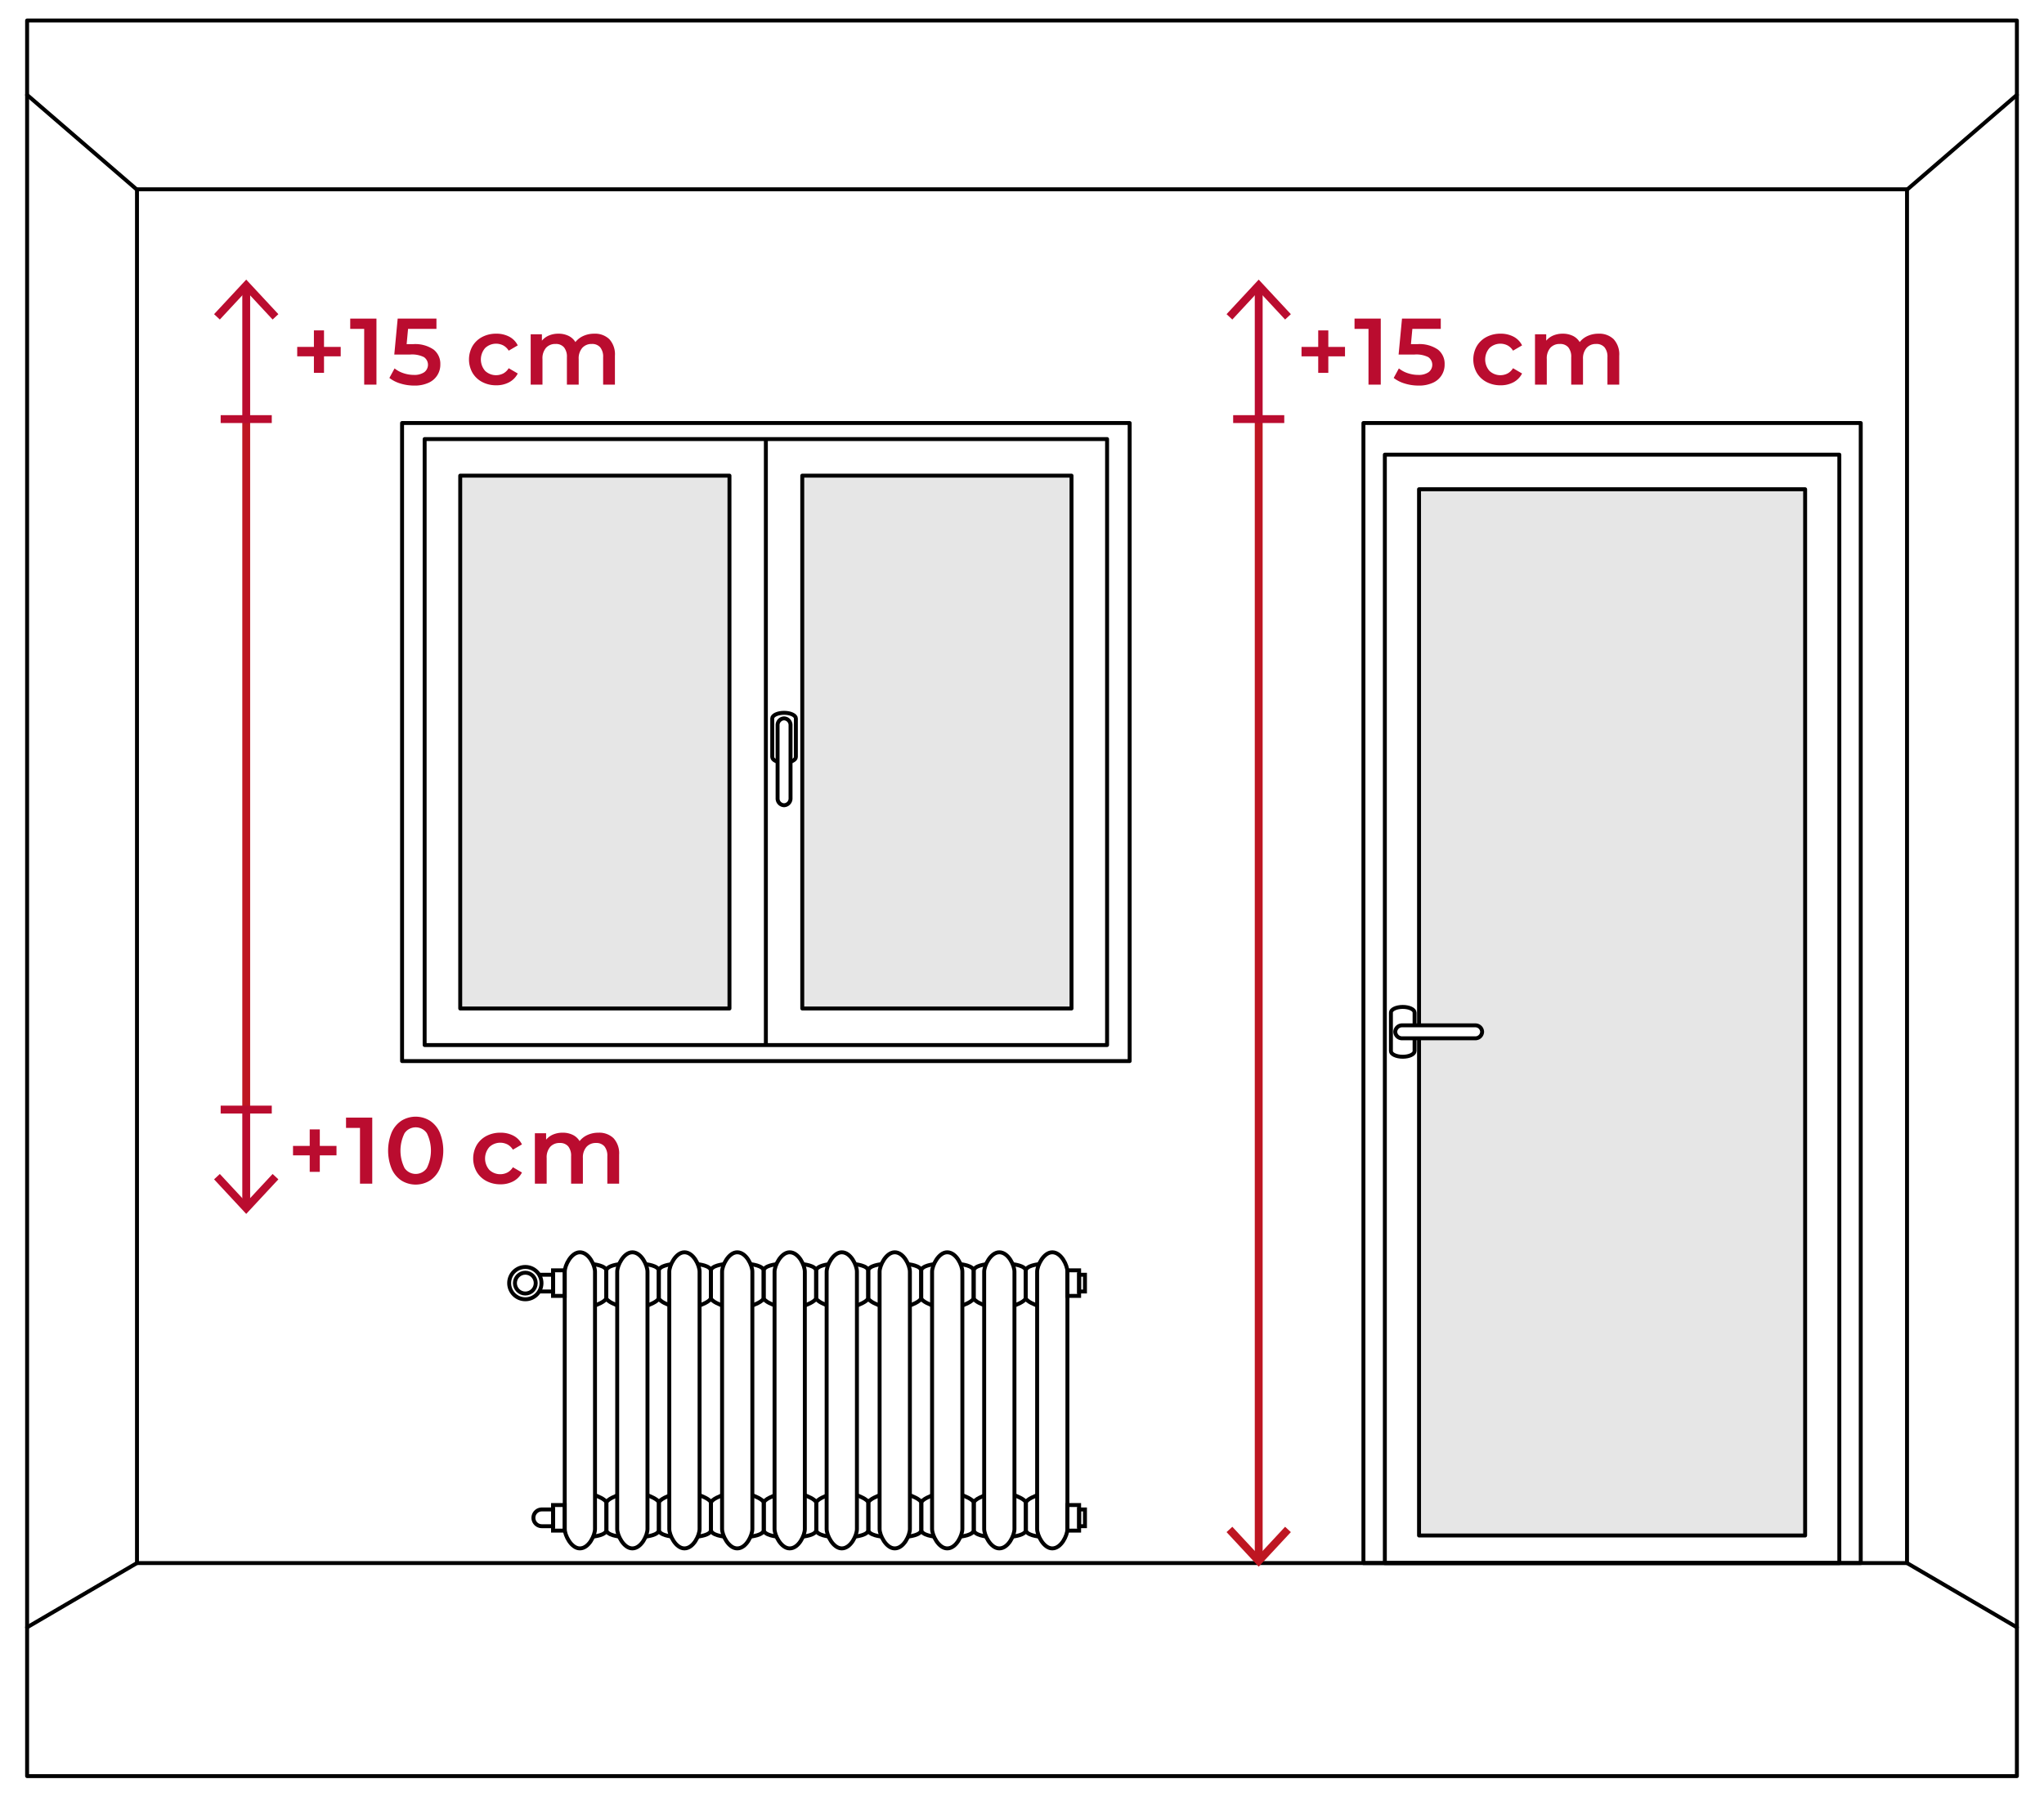 <?xml version="1.0" encoding="UTF-8"?> <svg xmlns="http://www.w3.org/2000/svg" xmlns:xlink="http://www.w3.org/1999/xlink" id="Calque_1" data-name="Calque 1" viewBox="0 0 260 228.541"><defs><style>.cls-1{fill:url(#Degradado_sin_nombre_2);filter:url(#luminosity-noclip);}.cls-2{fill:url(#Degradado_sin_nombre_2-2);filter:url(#luminosity-noclip-2);}.cls-3{fill:url(#Degradado_sin_nombre_2-3);filter:url(#luminosity-noclip-3);}.cls-15,.cls-17,.cls-4,.cls-5,.cls-9{fill:none;}.cls-14,.cls-5,.cls-9{stroke:#000;stroke-width:0.5px;}.cls-14,.cls-5{stroke-miterlimit:10;}.cls-6{mask:url(#mask);}.cls-7{clip-path:url(#clip-path);}.cls-8{fill:#e6e6e6;}.cls-15,.cls-17,.cls-9{stroke-linecap:round;stroke-linejoin:round;}.cls-10{mask:url(#mask-2);}.cls-11{clip-path:url(#clip-path-2);}.cls-12{mask:url(#mask-3);}.cls-13{clip-path:url(#clip-path-3);}.cls-14{fill:#fff;}.cls-15{stroke:#be1622;}.cls-16{fill:#be1622;}.cls-17{stroke:#ba0c2f;}.cls-18{fill:#ba0c2f;}</style><linearGradient id="Degradado_sin_nombre_2" x1="487.082" y1="-1527.986" x2="487.377" y2="-1527.986" gradientTransform="matrix(26.416, -504.053, -504.053, -26.416, -782847.164, 205357.428)" gradientUnits="userSpaceOnUse"><stop offset="0" stop-color="#fff"></stop><stop offset="0.205" stop-color="#bfbfbf"></stop><stop offset="0.409" stop-color="#868686"></stop><stop offset="0.596" stop-color="#5b5b5b"></stop><stop offset="0.762" stop-color="#3b3b3b"></stop><stop offset="0.903" stop-color="#282828"></stop><stop offset="1" stop-color="#212121"></stop></linearGradient><linearGradient id="Degradado_sin_nombre_2-2" x1="487.081" y1="-1527.823" x2="487.384" y2="-1527.823" xlink:href="#Degradado_sin_nombre_2"></linearGradient><linearGradient id="Degradado_sin_nombre_2-3" x1="487.085" y1="-1527.902" x2="487.389" y2="-1527.902" gradientTransform="matrix(26.416, -504.053, -504.053, -26.416, -782939.433, 205357.428)" xlink:href="#Degradado_sin_nombre_2"></linearGradient><filter id="luminosity-noclip" x="171.232" y="39.381" width="77" height="185.573" filterUnits="userSpaceOnUse" color-interpolation-filters="sRGB"><feFlood flood-color="#fff" result="bg"></feFlood><feBlend in="SourceGraphic" in2="bg"></feBlend></filter><mask id="mask" x="171.232" y="39.381" width="77" height="185.573" maskUnits="userSpaceOnUse"><polygon class="cls-1" points="171.232 215.514 174.985 39.381 248.232 48.821 244.479 224.954 171.232 215.514"></polygon></mask><clipPath id="clip-path"><rect class="cls-4" x="180.504" y="62.237" width="49.111" height="133.09"></rect></clipPath><filter id="luminosity-noclip-2" x="93.703" y="31.205" width="68.145" height="190.36" filterUnits="userSpaceOnUse" color-interpolation-filters="sRGB"><feFlood flood-color="#fff" result="bg"></feFlood><feBlend in="SourceGraphic" in2="bg"></feBlend></filter><mask id="mask-2" x="93.703" y="31.205" width="68.145" height="190.36" maskUnits="userSpaceOnUse"><polygon class="cls-2" points="93.703 211.881 97.024 31.205 161.848 40.888 158.526 221.565 93.703 211.881"></polygon></mask><clipPath id="clip-path-2"><rect class="cls-4" x="101.908" y="60.466" width="34.53" height="67.779"></rect></clipPath><filter id="luminosity-noclip-3" x="41.261" y="31.205" width="68.145" height="190.36" filterUnits="userSpaceOnUse" color-interpolation-filters="sRGB"><feFlood flood-color="#fff" result="bg"></feFlood><feBlend in="SourceGraphic" in2="bg"></feBlend></filter><mask id="mask-3" x="41.261" y="31.205" width="68.145" height="190.36" maskUnits="userSpaceOnUse"><polygon class="cls-3" points="41.261 211.881 44.583 31.205 109.406 40.888 106.084 221.565 41.261 211.881"></polygon></mask><clipPath id="clip-path-3"><rect class="cls-4" x="58.4" y="60.466" width="34.53" height="67.779"></rect></clipPath></defs><path class="cls-5" d="M98.23,96.293c0,.398.673.72,1.504.72h0c.831,0,1.504-.322,1.504-.72V91.395c0-.398-.673-.72-1.504-.72h0c-.831,0-1.504.322-1.504.72Z"></path><g class="cls-6"><g class="cls-7"><rect class="cls-8" x="176.444" y="56.578" width="56.224" height="142.779"></rect></g></g><rect class="cls-9" x="173.43" y="53.812" width="63.259" height="145.023"></rect><rect class="cls-9" x="176.154" y="57.838" width="57.811" height="140.997"></rect><rect class="cls-9" x="180.504" y="62.237" width="49.111" height="133.09"></rect><path class="cls-9" d="M17.425,24.081H242.575"></path><path class="cls-9" d="M17.425,198.829,3.448,207.008M17.425,24.131,3.448,12.074m13.977,12.057V198.829"></path><path class="cls-9" d="M242.575,198.829l13.977,8.179M242.575,24.131l13.977-12.057m-13.977,12.057V198.829"></path><rect class="cls-9" x="3.448" y="2.607" width="253.104" height="223.327"></rect><path class="cls-9" d="M17.425,198.835H242.575"></path><g class="cls-10"><g class="cls-11"><rect class="cls-8" x="98.316" y="54.661" width="40.825" height="77.718"></rect></g></g><g class="cls-12"><g class="cls-13"><rect class="cls-8" x="54.807" y="54.661" width="40.825" height="77.718"></rect></g></g><rect class="cls-9" x="51.144" y="53.812" width="92.55" height="81.165"></rect><rect class="cls-9" x="54.015" y="55.854" width="86.807" height="77.083"></rect><rect class="cls-9" x="58.541" y="60.507" width="34.248" height="67.779"></rect><rect class="cls-9" x="102.049" y="60.507" width="34.249" height="67.779"></rect><line class="cls-5" x1="97.419" y1="55.854" x2="97.419" y2="132.937"></line><path class="cls-14" d="M98.91,101.548a.855.855,0,0,0,.824.883h0a.855.855,0,0,0,.824-.883V92.266a.855.855,0,0,0-.824-.883h0a.855.855,0,0,0-.824.883Z"></path><path class="cls-5" d="M179.936,128.808c0-.398-.673-.72-1.504-.72h0c-.831,0-1.504.322-1.504.72V133.706c0,.398.673.72,1.504.72h0c.831,0,1.504-.322,1.504-.72Z"></path><path class="cls-14" d="M187.646,132.081a.855.855,0,0,0,.883-.824h0a.855.855,0,0,0-.883-.824h-9.282a.855.855,0,0,0-.883.824h0a.855.855,0,0,0,.883.824Z"></path><path class="cls-5" d="M71.833,194.503c0,.788.822,2.464,1.926,2.464,1.156,0,1.926-1.677,1.926-2.464V161.765c0-.788-.77-2.464-1.926-2.464-1.104,0-1.926,1.677-1.926,2.464Z"></path><path class="cls-5" d="M75.457,160.815s1.667.16,1.667.849v3.414c0,.492-1.438.985-1.438.985"></path><path class="cls-5" d="M78.791,160.815s-1.667.16-1.667.849v3.414c0,.492,1.438.985,1.438.985"></path><path class="cls-5" d="M75.471,195.461s1.667-.16,1.667-.849v-3.414c0-.492-1.438-.985-1.438-.985"></path><path class="cls-5" d="M78.805,195.461s-1.667-.16-1.667-.849v-3.414c0-.492,1.438-.985,1.438-.985"></path><path class="cls-5" d="M78.509,194.503c0,.788.822,2.464,1.926,2.464,1.156,0,1.926-1.677,1.926-2.464V161.765c0-.788-.77-2.464-1.926-2.464-1.104,0-1.926,1.677-1.926,2.464Z"></path><path class="cls-5" d="M82.132,160.815s1.667.16,1.667.849v3.414c0,.492-1.438.985-1.438.985"></path><path class="cls-5" d="M85.467,160.815s-1.667.16-1.667.849v3.414c0,.492,1.438.985,1.438.985"></path><path class="cls-5" d="M82.146,195.461s1.667-.16,1.667-.849v-3.414c0-.492-1.438-.985-1.438-.985"></path><path class="cls-5" d="M85.481,195.461s-1.667-.16-1.667-.849v-3.414c0-.492,1.438-.985,1.438-.985"></path><path class="cls-5" d="M85.135,194.503c0,.788.822,2.464,1.926,2.464,1.156,0,1.926-1.677,1.926-2.464V161.765c0-.788-.77-2.464-1.926-2.464-1.104,0-1.926,1.677-1.926,2.464Z"></path><path class="cls-5" d="M88.758,160.815s1.667.16,1.667.849v3.414c0,.492-1.438.985-1.438.985"></path><path class="cls-5" d="M92.092,160.815s-1.667.16-1.667.849v3.414c0,.492,1.438.985,1.438.985"></path><path class="cls-5" d="M88.772,195.461s1.667-.16,1.667-.849v-3.414c0-.492-1.438-.985-1.438-.985"></path><path class="cls-5" d="M92.107,195.461s-1.667-.16-1.667-.849v-3.414c0-.492,1.438-.985,1.438-.985"></path><path class="cls-5" d="M91.849,194.503c0,.788.822,2.464,1.926,2.464,1.156,0,1.926-1.677,1.926-2.464V161.765c0-.788-.77-2.464-1.926-2.464-1.104,0-1.926,1.677-1.926,2.464Z"></path><path class="cls-5" d="M95.472,160.815s1.667.16,1.667.849v3.414c0,.492-1.438.985-1.438.985"></path><path class="cls-5" d="M98.806,160.815s-1.667.16-1.667.849v3.414c0,.492,1.438.985,1.438.985"></path><path class="cls-5" d="M95.486,195.461s1.667-.16,1.667-.849v-3.414c0-.492-1.438-.985-1.438-.985"></path><path class="cls-5" d="M98.821,195.461s-1.667-.16-1.667-.849v-3.414c0-.492,1.438-.985,1.438-.985"></path><path class="cls-5" d="M98.524,194.503c0,.788.822,2.464,1.926,2.464,1.156,0,1.926-1.677,1.926-2.464V161.765c0-.788-.77-2.464-1.926-2.464-1.104,0-1.926,1.677-1.926,2.464Z"></path><path class="cls-5" d="M102.147,160.815s1.667.16,1.667.849v3.414c0,.492-1.438.985-1.438.985"></path><path class="cls-5" d="M105.482,160.815s-1.667.16-1.667.849v3.414c0,.492,1.438.985,1.438.985"></path><path class="cls-5" d="M102.161,195.461s1.667-.16,1.667-.849v-3.414c0-.492-1.438-.985-1.438-.985"></path><path class="cls-5" d="M105.496,195.461s-1.667-.16-1.667-.849v-3.414c0-.492,1.438-.985,1.438-.985"></path><path class="cls-5" d="M105.15,194.503c0,.788.822,2.464,1.926,2.464,1.156,0,1.926-1.677,1.926-2.464V161.765c0-.788-.77-2.464-1.926-2.464-1.104,0-1.926,1.677-1.926,2.464Z"></path><path class="cls-5" d="M108.773,160.815s1.667.16,1.667.849v3.414c0,.492-1.438.985-1.438.985"></path><path class="cls-5" d="M112.108,160.815s-1.667.16-1.667.849v3.414c0,.492,1.438.985,1.438.985"></path><path class="cls-5" d="M108.787,195.461s1.667-.16,1.667-.849v-3.414c0-.492-1.438-.985-1.438-.985"></path><path class="cls-5" d="M112.122,195.461s-1.667-.16-1.667-.849v-3.414c0-.492,1.438-.985,1.438-.985"></path><path class="cls-5" d="M111.887,194.503c0,.788.822,2.464,1.926,2.464,1.156,0,1.926-1.677,1.926-2.464V161.765c0-.788-.77-2.464-1.926-2.464-1.104,0-1.926,1.677-1.926,2.464Z"></path><path class="cls-5" d="M115.51,160.815s1.667.16,1.667.849v3.414c0,.492-1.438.985-1.438.985"></path><path class="cls-5" d="M118.845,160.815s-1.667.16-1.667.849v3.414c0,.492,1.438.985,1.438.985"></path><path class="cls-5" d="M115.524,195.461s1.667-.16,1.667-.849v-3.414c0-.492-1.438-.985-1.438-.985"></path><path class="cls-5" d="M118.859,195.461s-1.667-.16-1.667-.849v-3.414c0-.492,1.438-.985,1.438-.985"></path><path class="cls-5" d="M118.562,194.503c0,.788.822,2.464,1.926,2.464,1.156,0,1.926-1.677,1.926-2.464V161.765c0-.788-.77-2.464-1.926-2.464-1.104,0-1.926,1.677-1.926,2.464Z"></path><path class="cls-5" d="M122.185,160.815s1.667.16,1.667.849v3.414c0,.492-1.438.985-1.438.985"></path><path class="cls-5" d="M125.52,160.815s-1.667.16-1.667.849v3.414c0,.492,1.438.985,1.438.985"></path><path class="cls-5" d="M122.2,195.461s1.667-.16,1.667-.849v-3.414c0-.492-1.438-.985-1.438-.985"></path><path class="cls-5" d="M125.534,195.461s-1.667-.16-1.667-.849v-3.414c0-.492,1.438-.985,1.438-.985"></path><path class="cls-5" d="M125.188,194.503c0,.788.822,2.464,1.926,2.464,1.156,0,1.926-1.677,1.926-2.464V161.765c0-.788-.77-2.464-1.926-2.464-1.104,0-1.926,1.677-1.926,2.464Z"></path><path class="cls-5" d="M128.811,160.815s1.667.16,1.667.849v3.414c0,.492-1.438.985-1.438.985"></path><path class="cls-5" d="M132.146,160.815s-1.667.16-1.667.849v3.414c0,.492,1.438.985,1.438.985"></path><path class="cls-5" d="M128.825,195.461s1.667-.16,1.667-.849v-3.414c0-.492-1.438-.985-1.438-.985"></path><path class="cls-5" d="M132.16,195.461s-1.667-.16-1.667-.849v-3.414c0-.492,1.438-.985,1.438-.985"></path><path class="cls-5" d="M131.925,194.503c0,.788.822,2.464,1.926,2.464,1.156,0,1.926-1.677,1.926-2.464V161.765c0-.788-.77-2.464-1.926-2.464-1.104,0-1.926,1.677-1.926,2.464Z"></path><rect class="cls-5" x="135.778" y="161.594" width="1.488" height="3.254"></rect><rect class="cls-5" x="137.266" y="162.157" width="0.744" height="2.13"></rect><rect class="cls-5" x="70.345" y="161.594" width="1.488" height="3.254"></rect><polyline class="cls-5" points="68.619 164.286 70.345 164.286 70.345 162.157 68.619 162.157"></polyline><rect class="cls-5" x="135.778" y="191.452" width="1.488" height="3.254"></rect><rect class="cls-5" x="137.266" y="192.014" width="0.744" height="2.13"></rect><circle class="cls-5" cx="66.822" cy="163.222" r="2.056"></circle><circle class="cls-5" cx="66.822" cy="163.222" r="1.324"></circle><rect class="cls-5" x="70.345" y="191.452" width="1.488" height="3.254"></rect><path class="cls-5" d="M68.917,194.144h1.428v-2.13H68.917a1.065,1.065,0,1,0,0,2.13Z"></path><line class="cls-15" x1="31.32" y1="53.812" x2="31.32" y2="140.646"></line><line class="cls-15" x1="160.11" y1="53.812" x2="160.11" y2="198.21"></line><polygon class="cls-16" points="156.02 194.897 156.753 194.215 160.109 197.827 163.467 194.215 164.199 194.897 160.109 199.295 156.02 194.897"></polygon><line class="cls-17" x1="31.32" y1="141.146" x2="31.32" y2="153.334"></line><rect class="cls-18" x="28.07" y="140.646" width="6.5" height="1"></rect><polygon class="cls-18" points="27.23 150.02 27.963 149.338 31.319 152.95 34.677 149.338 35.409 150.02 31.319 154.418 27.23 150.02"></polygon><line class="cls-17" x1="31.32" y1="36.652" x2="31.32" y2="53.312"></line><polygon class="cls-18" points="27.23 39.965 27.963 40.647 31.319 37.035 34.677 40.647 35.409 39.965 31.319 35.567 27.23 39.965"></polygon><rect class="cls-18" x="28.07" y="52.812" width="6.5" height="1"></rect><path class="cls-18" d="M171.087,45.328h-2.123V47.428h-1.284V45.328h-2.124v-1.2h2.124V42.028h1.284v2.101h2.123Z"></path><path class="cls-18" d="M175.635,40.528V48.928h-1.56V41.836h-1.776V40.528Z"></path><path class="cls-18" d="M182.907,44.47a2.289,2.289,0,0,1,.852,1.878,2.497,2.497,0,0,1-1.487,2.34,4.195,4.195,0,0,1-1.837.36,5.891,5.891,0,0,1-1.739-.258,4.277,4.277,0,0,1-1.416-.714l.66-1.213a3.509,3.509,0,0,0,1.122.606,4.156,4.156,0,0,0,1.35.222,2.185,2.185,0,0,0,1.302-.342,1.182,1.182,0,0,0-.036-1.92,3.387,3.387,0,0,0-1.746-.33h-2.027l.432-4.572h4.932V41.836H179.655l-.181,1.943h.805A4.139,4.139,0,0,1,182.907,44.47Z"></path><path class="cls-18" d="M189.085,48.592a3.087,3.087,0,0,1-1.235-1.17,3.456,3.456,0,0,1,0-3.391,3.101,3.101,0,0,1,1.23-1.163,3.746,3.746,0,0,1,1.794-.421,3.458,3.458,0,0,1,1.662.385,2.496,2.496,0,0,1,1.074,1.104l-1.152.672a1.834,1.834,0,0,0-.689-.666,2.016,2.016,0,0,0-2.299.324,2.211,2.211,0,0,0-.006,2.916,2.025,2.025,0,0,0,2.305.324,1.834,1.834,0,0,0,.689-.666l1.152.672a2.596,2.596,0,0,1-1.086,1.11,3.393,3.393,0,0,1-1.65.39A3.755,3.755,0,0,1,189.085,48.592Z"></path><path class="cls-18" d="M205.261,43.15a2.848,2.848,0,0,1,.708,2.106V48.928h-1.5V45.447a1.876,1.876,0,0,0-.372-1.266,1.342,1.342,0,0,0-1.068-.426,1.564,1.564,0,0,0-1.212.498,2.033,2.033,0,0,0-.456,1.422v3.252h-1.5V45.447a1.876,1.876,0,0,0-.372-1.266,1.34,1.34,0,0,0-1.067-.426,1.571,1.571,0,0,0-1.219.492,2.046,2.046,0,0,0-.449,1.428v3.252h-1.5V42.52h1.428v.816A2.34,2.34,0,0,1,197.58,42.676a3.054,3.054,0,0,1,1.2-.229,2.904,2.904,0,0,1,1.278.271,2.073,2.073,0,0,1,.882.798,2.675,2.675,0,0,1,1.021-.786,3.317,3.317,0,0,1,1.38-.282A2.609,2.609,0,0,1,205.261,43.15Z"></path><path class="cls-18" d="M43.337,45.328h-2.123V47.428H39.93V45.328h-2.124v-1.2h2.124V42.028h1.284v2.101h2.123Z"></path><path class="cls-18" d="M47.885,40.528V48.928H46.326V41.836H44.549V40.528Z"></path><path class="cls-18" d="M55.158,44.47a2.289,2.289,0,0,1,.852,1.878,2.497,2.497,0,0,1-1.487,2.34A4.195,4.195,0,0,1,52.685,49.048a5.891,5.891,0,0,1-1.739-.258,4.277,4.277,0,0,1-1.416-.714l.66-1.213a3.509,3.509,0,0,0,1.122.606,4.156,4.156,0,0,0,1.35.222,2.185,2.185,0,0,0,1.302-.342,1.182,1.182,0,0,0-.036-1.92,3.387,3.387,0,0,0-1.746-.33H50.154l.432-4.572H55.517V41.836H51.906L51.725,43.779h.805A4.139,4.139,0,0,1,55.158,44.47Z"></path><path class="cls-18" d="M61.335,48.592A3.087,3.087,0,0,1,60.1,47.422a3.456,3.456,0,0,1,0-3.391,3.101,3.101,0,0,1,1.229-1.163,3.746,3.746,0,0,1,1.794-.421,3.458,3.458,0,0,1,1.662.385,2.496,2.496,0,0,1,1.074,1.104l-1.152.672a1.834,1.834,0,0,0-.689-.666,2.016,2.016,0,0,0-2.299.324,2.211,2.211,0,0,0-.006,2.916A2.025,2.025,0,0,0,64.018,47.506a1.834,1.834,0,0,0,.689-.666l1.152.672a2.596,2.596,0,0,1-1.086,1.11,3.393,3.393,0,0,1-1.65.39A3.755,3.755,0,0,1,61.335,48.592Z"></path><path class="cls-18" d="M77.511,43.15a2.848,2.848,0,0,1,.708,2.106V48.928h-1.5V45.447a1.876,1.876,0,0,0-.372-1.266,1.342,1.342,0,0,0-1.068-.426,1.564,1.564,0,0,0-1.212.498,2.033,2.033,0,0,0-.456,1.422v3.252h-1.5V45.447a1.876,1.876,0,0,0-.372-1.266,1.34,1.34,0,0,0-1.067-.426,1.571,1.571,0,0,0-1.219.492,2.046,2.046,0,0,0-.449,1.428v3.252h-1.5V42.52h1.428v.816a2.34,2.34,0,0,1,.899-.66,3.054,3.054,0,0,1,1.2-.229,2.904,2.904,0,0,1,1.278.271,2.073,2.073,0,0,1,.882.798,2.675,2.675,0,0,1,1.021-.786,3.317,3.317,0,0,1,1.38-.282A2.609,2.609,0,0,1,77.511,43.15Z"></path><path class="cls-18" d="M42.803,146.969h-2.123v2.1H39.396v-2.1h-2.124v-1.2h2.124v-2.101H40.68v2.101h2.123Z"></path><path class="cls-18" d="M47.351,142.168v8.4H45.791v-7.092H44.015v-1.309Z"></path><path class="cls-18" d="M51.072,150.179a3.438,3.438,0,0,1-1.248-1.488,6.141,6.141,0,0,1,0-4.645,3.441,3.441,0,0,1,1.248-1.487,3.442,3.442,0,0,1,3.605,0,3.426,3.426,0,0,1,1.254,1.487,6.141,6.141,0,0,1,0,4.645,3.423,3.423,0,0,1-1.254,1.488,3.442,3.442,0,0,1-3.605,0Zm3.222-1.591a4.985,4.985,0,0,0,0-4.439,1.719,1.719,0,0,0-2.832,0,4.977,4.977,0,0,0,0,4.439,1.719,1.719,0,0,0,2.832,0Z"></path><path class="cls-18" d="M61.869,150.233a3.087,3.087,0,0,1-1.235-1.17,3.456,3.456,0,0,1,0-3.391,3.101,3.101,0,0,1,1.229-1.163,3.746,3.746,0,0,1,1.794-.421,3.458,3.458,0,0,1,1.662.385,2.496,2.496,0,0,1,1.074,1.104l-1.152.672a1.834,1.834,0,0,0-.689-.666,2.016,2.016,0,0,0-2.299.324,2.211,2.211,0,0,0-.006,2.916,2.025,2.025,0,0,0,2.305.324,1.834,1.834,0,0,0,.689-.666l1.152.672a2.596,2.596,0,0,1-1.086,1.11,3.393,3.393,0,0,1-1.65.39A3.755,3.755,0,0,1,61.869,150.233Z"></path><path class="cls-18" d="M78.045,144.79a2.848,2.848,0,0,1,.708,2.106v3.672h-1.5v-3.48a1.876,1.876,0,0,0-.372-1.266,1.342,1.342,0,0,0-1.068-.426,1.564,1.564,0,0,0-1.212.498,2.033,2.033,0,0,0-.456,1.422v3.252h-1.5v-3.48a1.876,1.876,0,0,0-.372-1.266,1.34,1.34,0,0,0-1.067-.426,1.571,1.571,0,0,0-1.219.492,2.045,2.045,0,0,0-.449,1.428v3.252h-1.5v-6.408h1.428v.816a2.339,2.339,0,0,1,.899-.66,3.054,3.054,0,0,1,1.2-.229,2.904,2.904,0,0,1,1.278.271,2.073,2.073,0,0,1,.882.798,2.675,2.675,0,0,1,1.021-.786,3.317,3.317,0,0,1,1.38-.282A2.609,2.609,0,0,1,78.045,144.79Z"></path><line class="cls-17" x1="160.11" y1="36.652" x2="160.11" y2="53.312"></line><polygon class="cls-18" points="156.02 39.965 156.753 40.647 160.109 37.035 163.467 40.647 164.199 39.965 160.109 35.567 156.02 39.965"></polygon><rect class="cls-18" x="156.86" y="52.812" width="6.5" height="1"></rect></svg> 